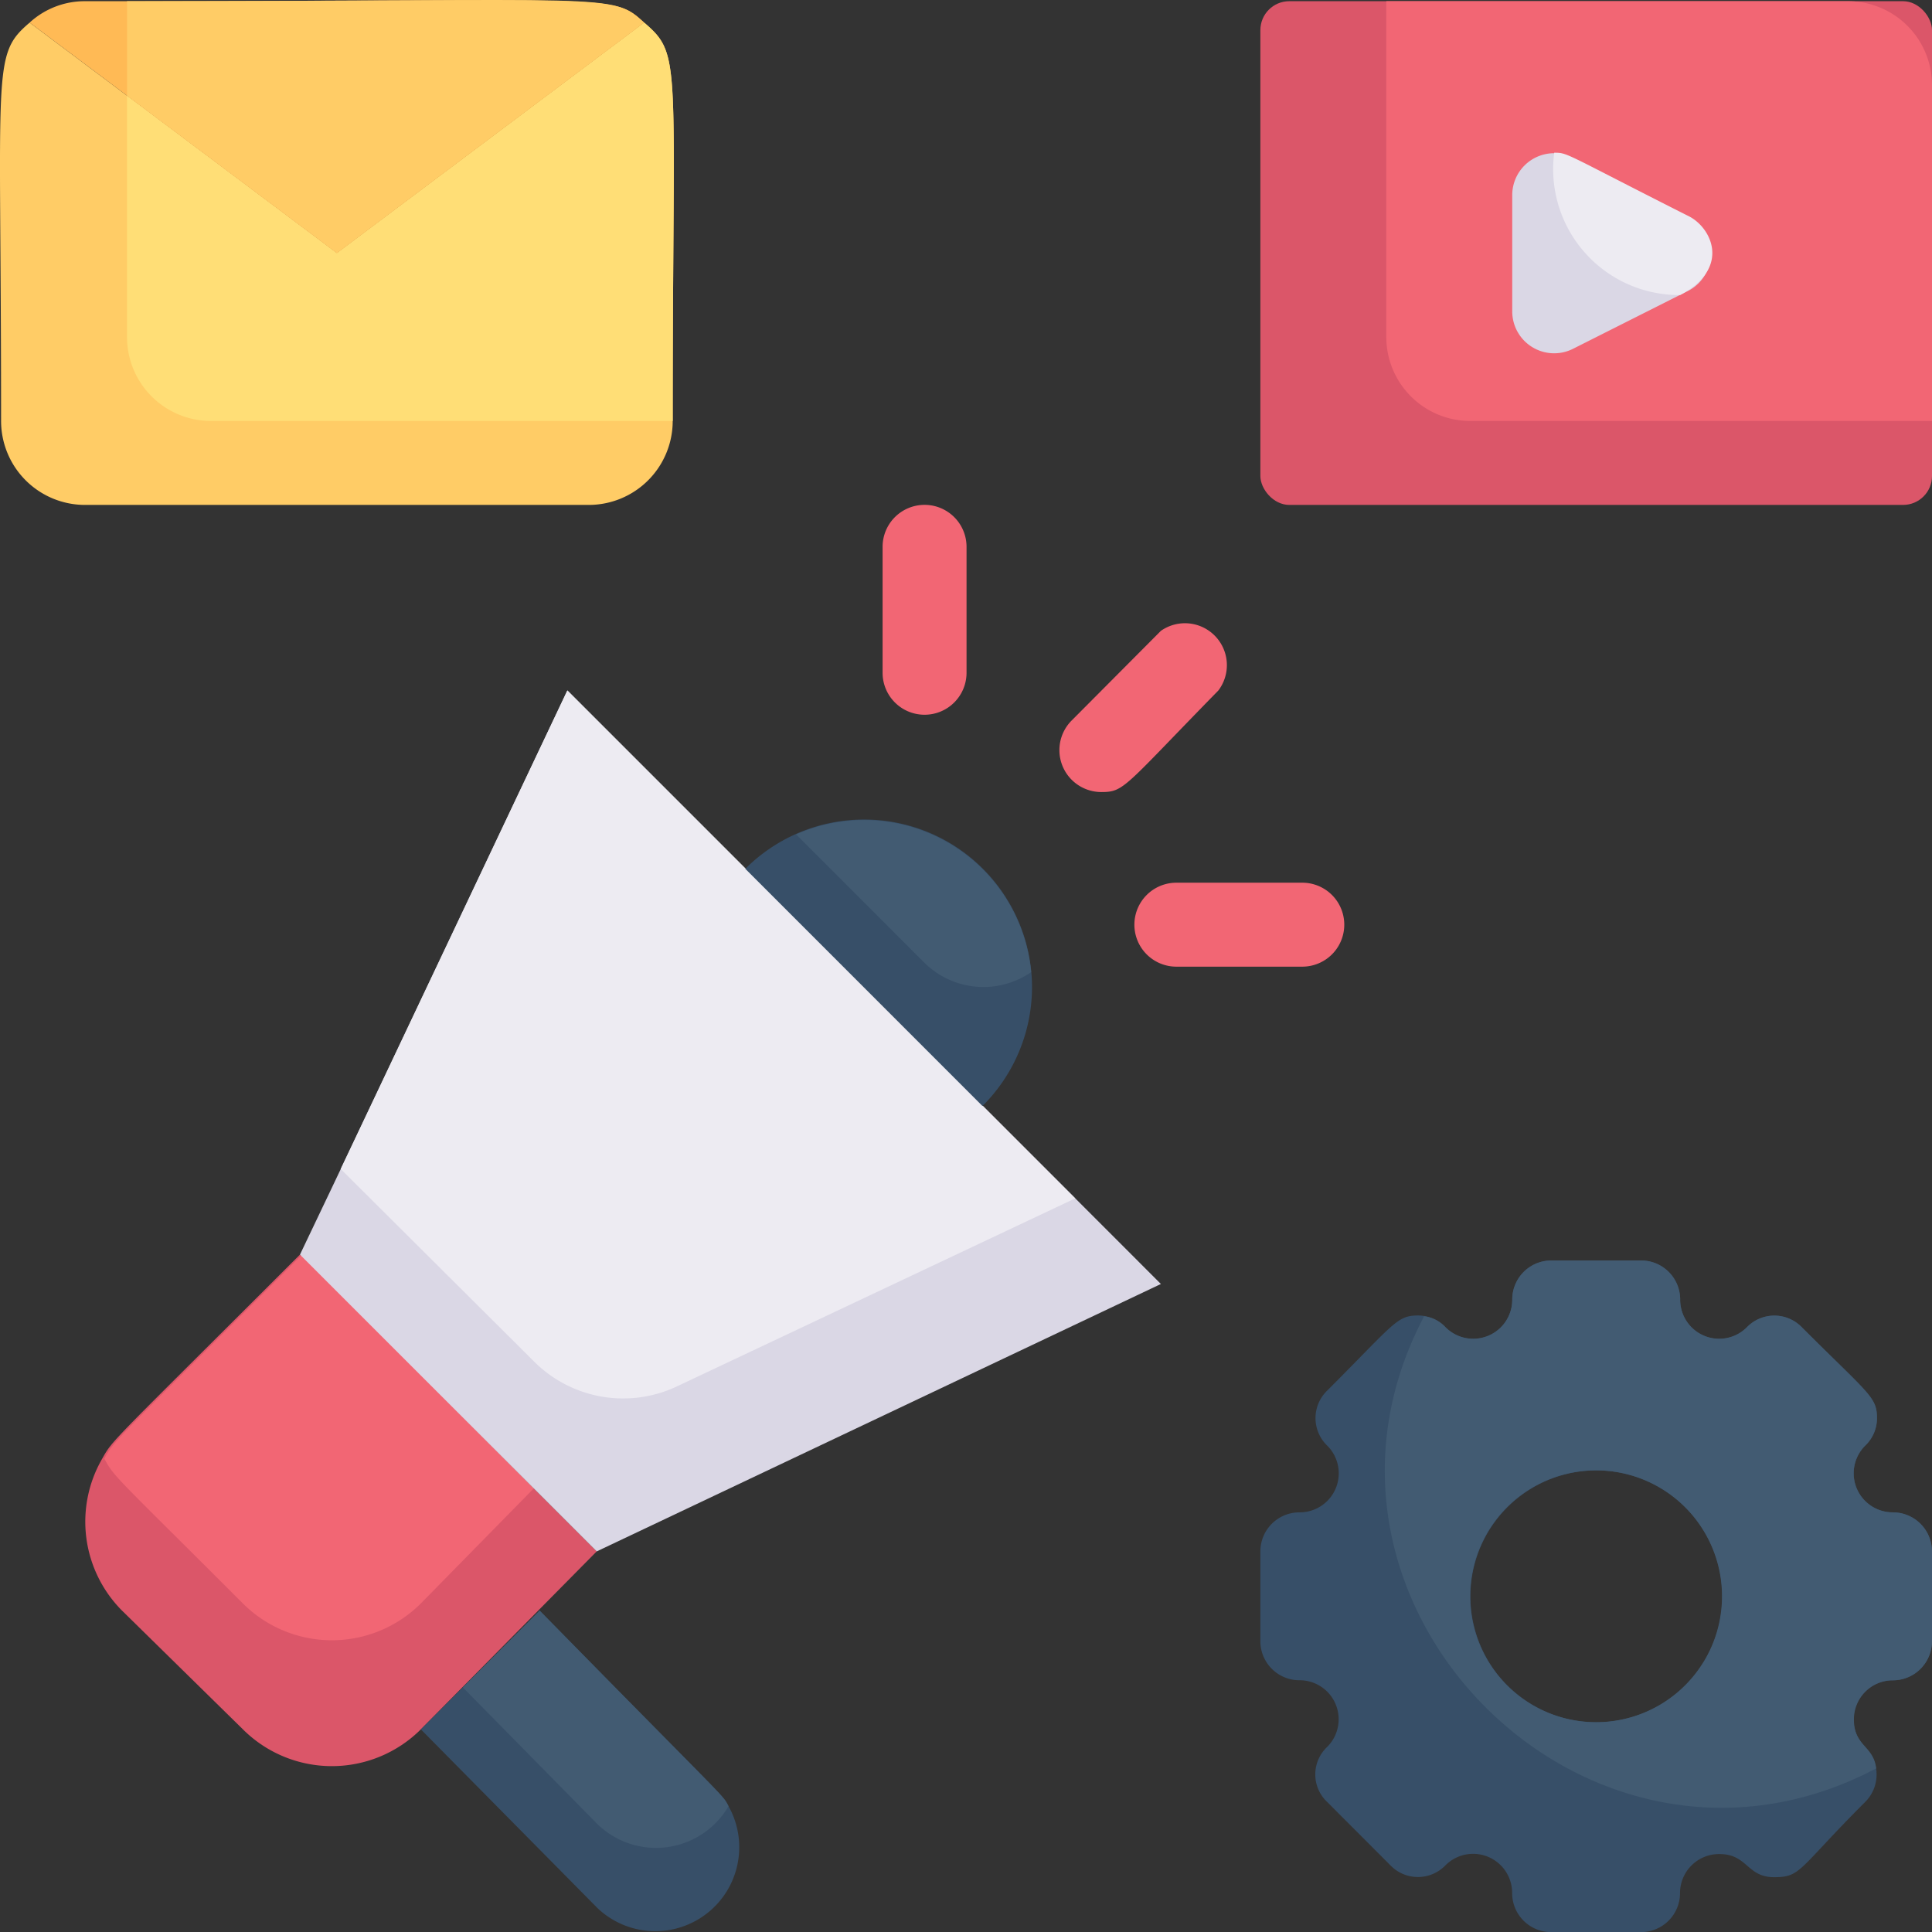 <svg xmlns="http://www.w3.org/2000/svg" width="133.659" height="133.667" viewBox="0 0 133.659 133.667">
  <rect x="0" y="0" width="133.659" height="133.667" fill="#333333" stroke="none"/>
  <g id="marketing" transform="translate(-0.974 -0.971)">
    <g id="Digital_Marketing" data-name="Digital Marketing" transform="translate(0.974 0.971)">
      <path id="Path_23" data-name="Path 23" d="M74.763,48.424a2.7,2.7,0,0,1-1.917-4.617,2.613,2.613,0,0,0,.813-1.888c0-1.481-.523-1.626-5.2-6.3a2.643,2.643,0,0,0-3.8,0A2.7,2.7,0,0,1,60.04,33.7a2.7,2.7,0,0,0-2.7-2.7H51.125a2.7,2.7,0,0,0-2.7,2.7,2.7,2.7,0,0,1-4.617,1.917,2.643,2.643,0,0,0-1.888-.813c-1.481,0-1.626.523-6.3,5.2a2.643,2.643,0,0,0,0,3.8A2.7,2.7,0,0,1,33.7,48.424a2.7,2.7,0,0,0-2.7,2.7v6.215a2.7,2.7,0,0,0,2.7,2.7,2.7,2.7,0,0,1,1.917,4.617,2.614,2.614,0,0,0,0,3.8L40,72.847a2.643,2.643,0,0,0,3.8,0,2.7,2.7,0,0,1,4.617,1.917,2.7,2.7,0,0,0,2.7,2.7h6.215a2.7,2.7,0,0,0,2.7-2.7,2.7,2.7,0,0,1,2.73-2.7c1.946,0,1.888,1.6,3.775,1.6s1.626-.523,6.3-5.2a2.672,2.672,0,0,0,0-3.8,2.7,2.7,0,0,1,1.917-4.617,2.7,2.7,0,0,0,2.7-2.7V51.125a2.7,2.7,0,0,0-2.7-2.7ZM49.7,46.8a8.712,8.712,0,1,1-3.846,9.788A8.712,8.712,0,0,1,49.7,46.8Z" transform="translate(56.195 56.203)" fill="#374f68"/>
      <path id="Path_24" data-name="Path 24" d="M69.12,48.424A2.7,2.7,0,0,1,67.2,43.807a2.614,2.614,0,0,0,.813-1.888c0-1.481-.523-1.626-5.2-6.3a2.643,2.643,0,0,0-3.8,0A2.7,2.7,0,0,1,54.4,33.7,2.7,2.7,0,0,0,51.7,31H45.482a2.7,2.7,0,0,0-2.7,2.7,2.7,2.7,0,0,1-4.617,1.917,2.352,2.352,0,0,0-1.481-.755C26.2,54.726,48.037,76.651,67.959,66.138,67.785,64.57,66.42,64.6,66.42,62.77a2.7,2.7,0,0,1,2.7-2.73,2.7,2.7,0,0,0,2.7-2.7V51.125a2.7,2.7,0,0,0-2.7-2.7Zm-13.1,10.338a8.712,8.712,0,1,1,.155-8.8A8.712,8.712,0,0,1,56.023,58.762Z" transform="translate(61.838 56.203)" fill="#425b72"/>
      <rect id="Rectangle_10" data-name="Rectangle 10" width="46.464" height="34.848" rx="2" transform="translate(87.195 0.083)" fill="#db5669"/>
      <path id="Path_25" data-name="Path 25" d="M71.752,6.808V30.04H39.808A5.808,5.808,0,0,1,34,24.232V1H65.944A5.808,5.808,0,0,1,71.752,6.808Z" transform="translate(61.907 -0.917)" fill="#f26674"/>
      <path id="Path_26" data-name="Path 26" d="M47.513,29.069a5.808,5.808,0,0,1-5.808,5.808H6.857a5.808,5.808,0,0,1-5.808-5.808C1.049,4.414.381,3.775,3.024,1.51L24.281,17.453,45.539,1.51C48.181,3.775,47.513,4.036,47.513,29.069Z" transform="translate(-0.974 0.054)" fill="#fc6"/>
      <path id="Path_27" data-name="Path 27" d="M41.752,29.069H9.808A5.808,5.808,0,0,1,4,23.261V6.563l14.52,10.89L39.777,1.51C42.42,3.775,41.752,4.036,41.752,29.069Z" transform="translate(4.787 0.054)" fill="#ffde76"/>
      <path id="Path_28" data-name="Path 28" d="M49.226,14.116l-8.015,4.037A2.9,2.9,0,0,1,37,15.539V7.524a2.9,2.9,0,0,1,2.9-2.9c.958,0,.61,0,9.235,4.356a2.9,2.9,0,0,1,.087,5.14Z" transform="translate(67.619 5.975)" fill="#dad7e5"/>
      <path id="Path_29" data-name="Path 29" d="M44.194,2.526,22.937,18.469,1.68,2.526A5.634,5.634,0,0,1,5.513,1.045c37.2,0,36.445-.552,38.681,1.481Z" transform="translate(0.37 -0.962)" fill="#ffba55"/>
      <path id="Path_30" data-name="Path 30" d="M38.388,51.391,26.221,63.7a8.712,8.712,0,0,1-12.313,0L5.544,55.486A8.712,8.712,0,0,1,4.179,44.973c.755-1.365.639-1.074,13.678-14.113Z" transform="translate(2.895 55.936)" fill="#db5669"/>
      <path id="Path_31" data-name="Path 31" d="M33.168,47.035l-7.812,7.957a8.712,8.712,0,0,1-12.313,0C4.128,46.077,4.157,46.28,3.46,44.973,4.215,43.609,4.1,43.9,17.138,30.86Z" transform="translate(3.759 55.936)" fill="#f26674"/>
      <path id="Path_32" data-name="Path 32" d="M23.168,59.871,11,47.558l8.218-8.218C32.49,52.873,31.822,52,32.286,52.873a5.808,5.808,0,0,1-9.119,7Z" transform="translate(18.115 72.082)" fill="#374f68"/>
      <path id="Path_33" data-name="Path 33" d="M30.382,52.873a5.808,5.808,0,0,1-9.119,1.191L12,44.654l5.314-5.314C30.586,52.873,29.918,52,30.382,52.873Z" transform="translate(20.019 72.082)" fill="#425b72"/>
      <path id="Path_34" data-name="Path 34" d="M67.681,58.482l-39.03,18.5L8.12,56.45c4.153-8.712.552-1.1,18.5-39.03Z" transform="translate(12.632 30.346)" fill="#dad7e5"/>
      <path id="Path_35" data-name="Path 35" d="M59.91,52.558,32.351,65.568a8.712,8.712,0,0,1-9.874-1.713L9.09,50.526,24.772,17.42Z" transform="translate(14.479 30.346)" fill="#edebf2"/>
      <path id="Path_36" data-name="Path 36" d="M38.564,32.122a11.616,11.616,0,0,1-3.427,8.189L18.73,23.9a11.616,11.616,0,0,1,19.834,8.218Z" transform="translate(32.833 36.204)" fill="#374f68"/>
      <path id="Path_37" data-name="Path 37" d="M36.2,31.026a5.808,5.808,0,0,1-7.376-.639L19.94,21.5A11.616,11.616,0,0,1,36.2,31.026Z" transform="translate(35.137 36.226)" fill="#425b72"/>
      <g id="Group_6" data-name="Group 6" transform="translate(61.059 34.931)">
        <path id="Path_38" data-name="Path 38" d="M29.106,27.488a2.9,2.9,0,0,1-2.033-4.966l6.156-6.186a2.9,2.9,0,0,1,3.978,4.124C30.645,27.168,30.7,27.488,29.106,27.488Z" transform="translate(-13.976 -7.624)" fill="#f26674"/>
        <path id="Path_39" data-name="Path 39" d="M22,24.616V15.9a2.9,2.9,0,1,1,5.808,0v8.712a2.9,2.9,0,0,1-5.808,0Z" transform="translate(-22 -13)" fill="#f26674"/>
        <path id="Path_40" data-name="Path 40" d="M39.616,27.808H30.9A2.9,2.9,0,1,1,30.9,22h8.712a2.9,2.9,0,0,1,0,5.808Z" transform="translate(-10.576 4.136)" fill="#f26674"/>
      </g>
      <path id="Path_41" data-name="Path 41" d="M46.761,14.455A8.712,8.712,0,0,1,38.049,4.61c.958,0,.61,0,9.235,4.356,1.626.755,3.049,3.6-.523,5.489Z" transform="translate(69.475 5.956)" fill="#edebf2"/>
      <path id="Path_42" data-name="Path 42" d="M39.777,2.535,18.52,18.478,4,7.588V1.054C37.744,1.054,37.483.444,39.777,2.535Z" transform="translate(4.787 -0.971)" fill="#fc6"/>
    </g>
  </g>
</svg>
